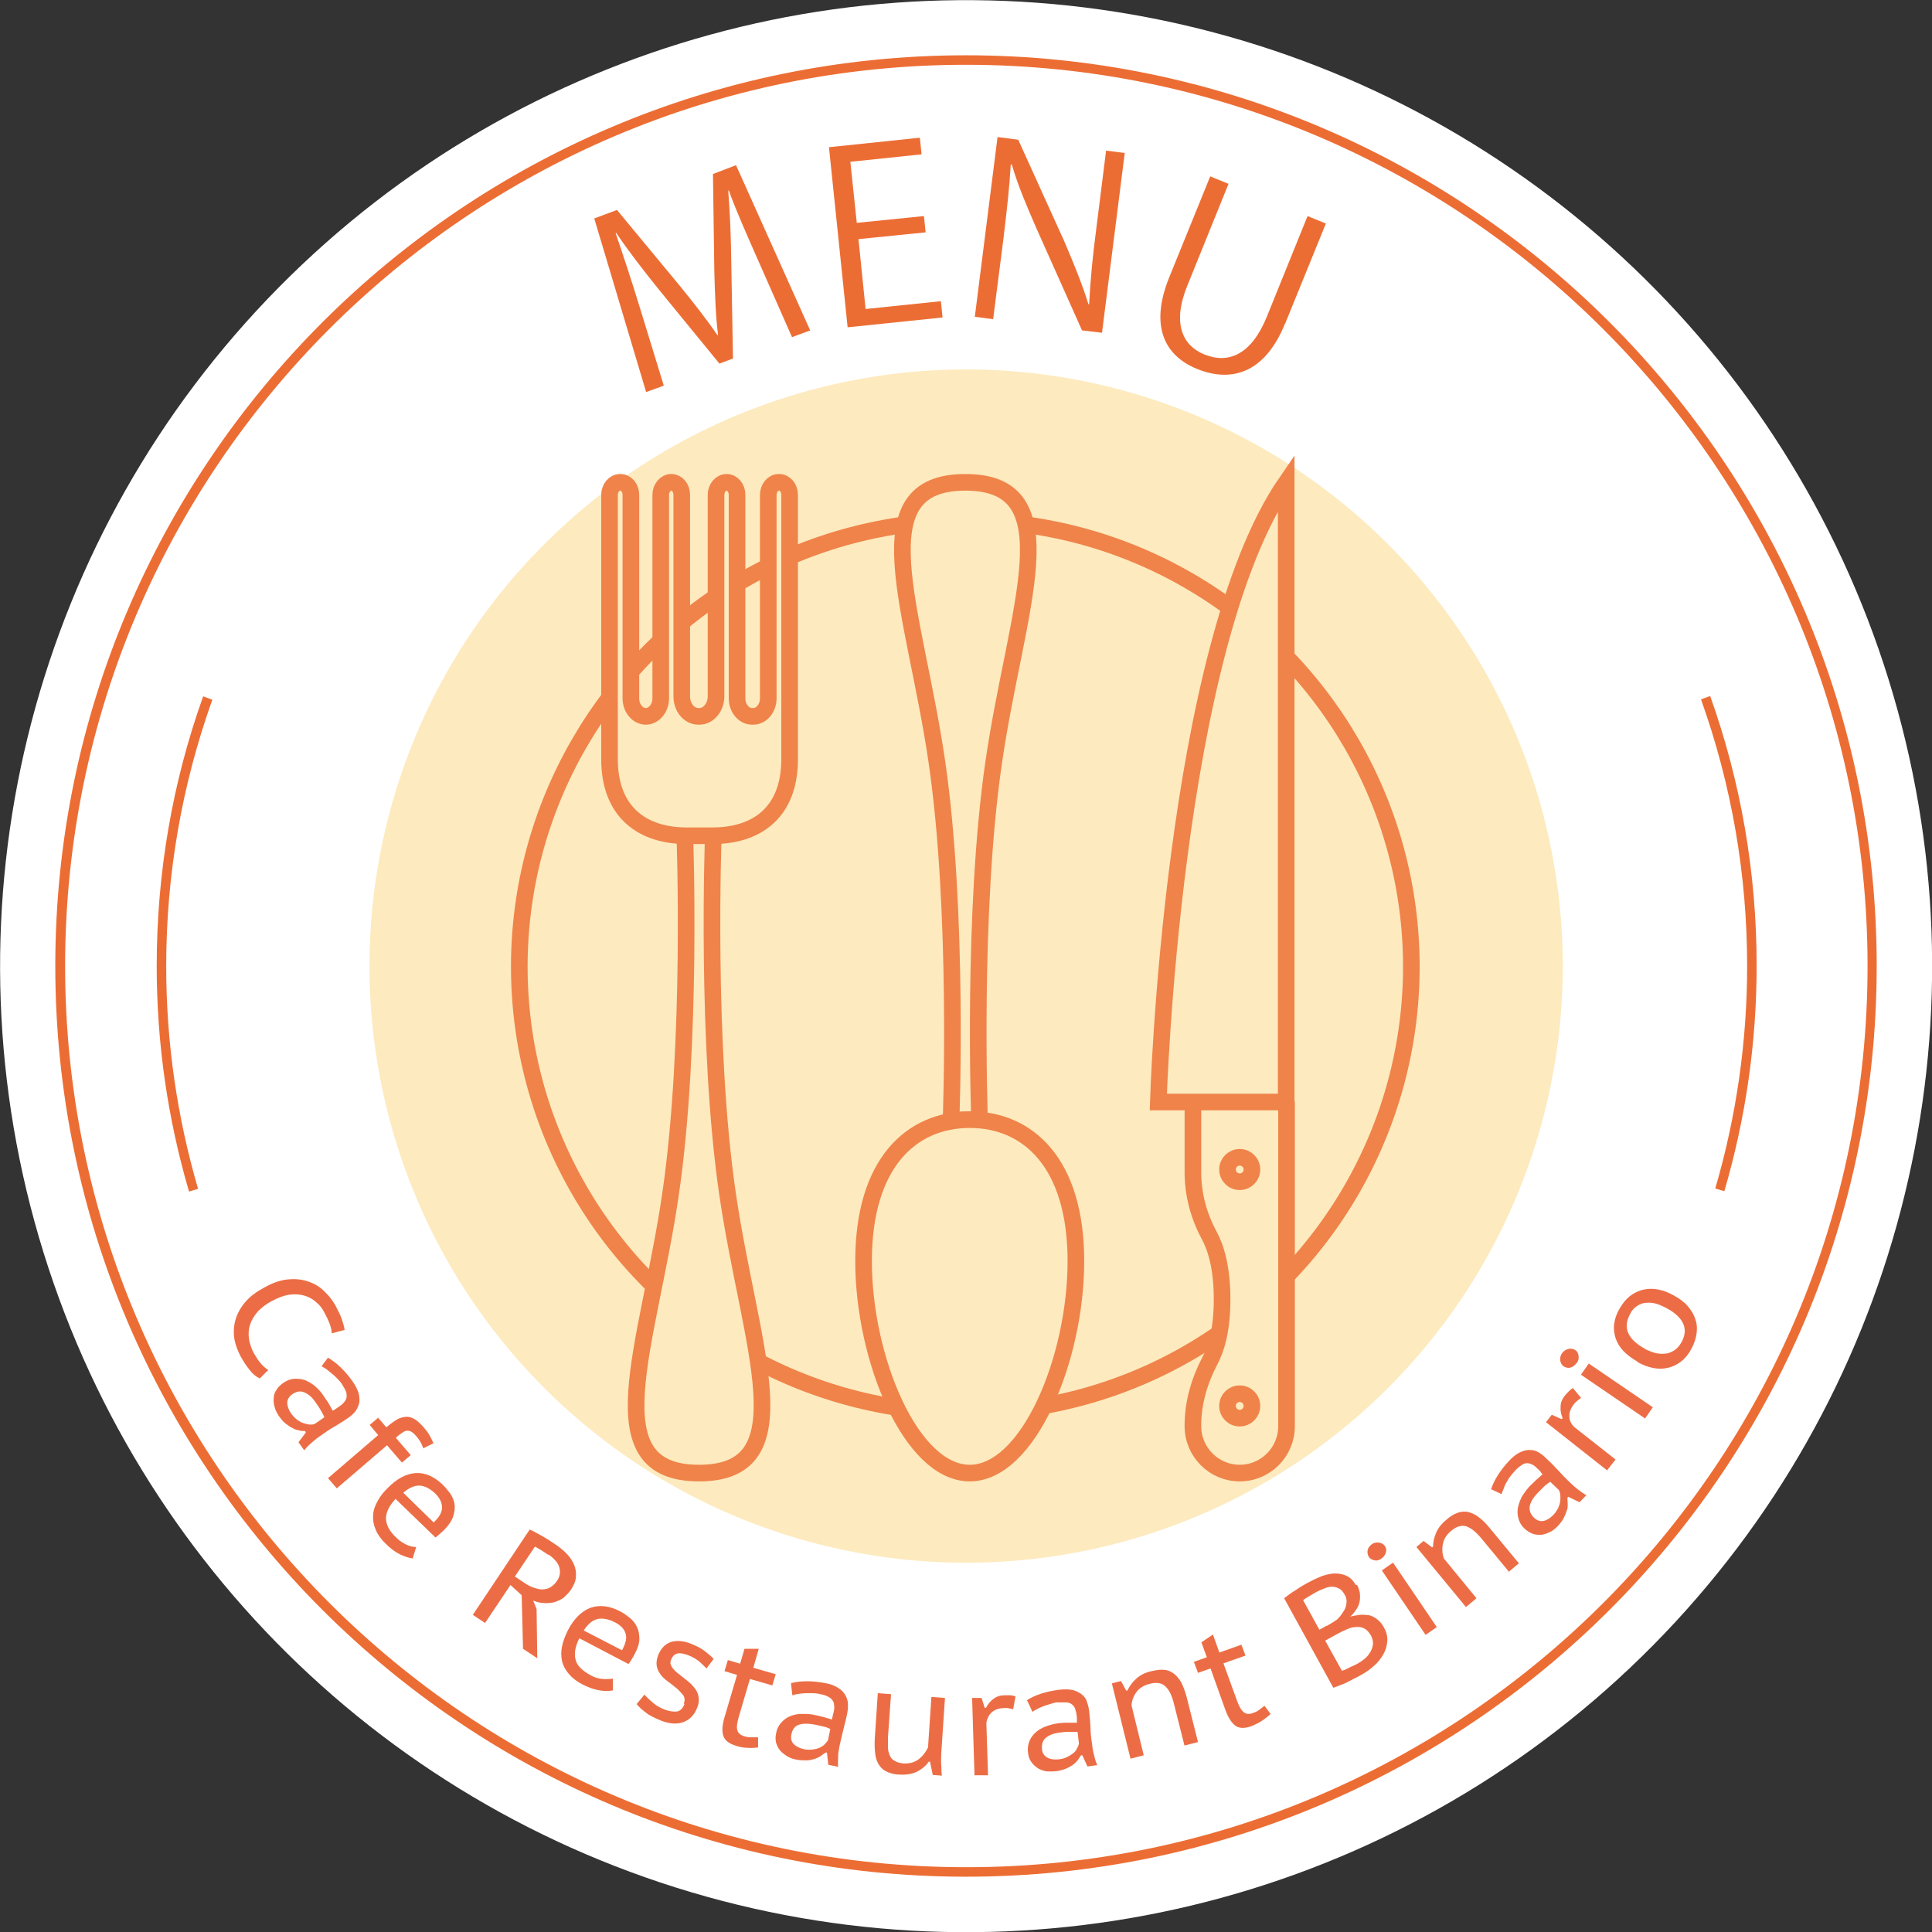 <?xml version="1.0" encoding="UTF-8"?><svg id="_レイヤー_2" xmlns="http://www.w3.org/2000/svg" viewBox="0 0 56.96 56.96"><rect x="0" y="0" width="56.96" height="56.96" fill="#333333" stroke="none"/><g id="_レイヤー_1-2"><circle cx="28.48" cy="28.48" r="28.48" transform="translate(-6.52 8.56) rotate(-15.35)" style="fill:#fff;"/><circle cx="28.48" cy="28.48" r="17.59" transform="translate(-5.92 7.54) rotate(-13.67)" style="fill:#fdeabe;"/><path d="M28.48,55.33c-14.81,0-26.85-12.04-26.85-26.85S13.68,1.63,28.48,1.63s26.85,12.04,26.85,26.85-12.04,26.85-26.85,26.85ZM28.48,1.91C13.83,1.91,1.92,13.83,1.92,28.48s11.92,26.57,26.57,26.57,26.57-11.92,26.57-26.57S43.13,1.91,28.48,1.91Z" style="fill:#ec6d34;"/><path d="M5.57,35.12c-.63-2.15-.95-4.38-.95-6.64,0-2.73.46-5.41,1.37-7.95l.27.1c-.9,2.52-1.36,5.16-1.36,7.86,0,2.23.32,4.44.94,6.56l-.27.08Z" style="fill:#ec6d34;"/><path d="M50.84,35.12l-.27-.08c.62-2.12.94-4.33.94-6.56,0-2.7-.46-5.34-1.36-7.86l.27-.1c.91,2.55,1.37,5.22,1.37,7.95,0,2.26-.32,4.49-.95,6.64Z" style="fill:#ec6d34;"/><path d="M7.66,40.64c-.11-.05-.21-.13-.3-.25-.1-.12-.18-.25-.26-.39-.09-.17-.16-.35-.19-.53-.03-.18-.02-.37.03-.55.05-.18.14-.35.28-.52s.33-.31.57-.44c.25-.14.48-.22.7-.24.22-.02.42,0,.59.06.18.06.34.15.47.28.14.13.24.26.33.41.09.17.16.31.2.43.04.12.07.22.08.31l-.38.1c0-.16-.08-.36-.22-.62-.06-.12-.14-.22-.24-.3-.1-.09-.21-.15-.34-.19-.13-.04-.28-.05-.44-.03-.16.02-.34.09-.53.19-.17.09-.31.2-.42.32-.1.12-.18.25-.22.38-.04.13-.05.27-.03.41.02.14.07.28.14.42.07.12.14.23.21.31.07.08.14.14.22.19l-.25.25Z" style="fill:#ec6d45;"/><path d="M9.67,40.03c.25.14.49.37.72.69.1.14.16.27.19.38.02.11.03.21,0,.3s-.06.16-.12.23c-.06.07-.12.12-.19.17-.13.09-.27.18-.41.26-.14.08-.29.18-.44.29-.09.06-.17.13-.25.2-.08.07-.15.14-.2.21l-.17-.24.22-.29-.03-.04c-.05,0-.11,0-.18-.02-.06-.01-.13-.03-.19-.07-.07-.03-.13-.08-.2-.13-.07-.05-.13-.13-.19-.21-.06-.09-.11-.18-.13-.27-.03-.09-.04-.18-.03-.27,0-.09.03-.17.08-.24.04-.08.11-.14.19-.2.11-.08.22-.12.33-.13.11,0,.22,0,.32.04.1.04.2.1.29.17.09.08.17.16.23.25.05.07.09.14.13.19.04.05.06.1.08.13.02.04.04.07.05.09.01.03.03.05.04.07.04-.02.07-.04.1-.06.03-.02.06-.04.1-.07.07-.05.12-.09.15-.14.04-.05.06-.1.06-.15,0-.05,0-.11-.03-.17-.03-.06-.07-.13-.12-.21-.03-.04-.07-.09-.12-.14-.05-.05-.1-.1-.15-.14-.05-.04-.11-.09-.16-.13s-.11-.07-.16-.1l.21-.28ZM9.56,41.78s-.02-.04-.03-.07c-.01-.02-.03-.05-.05-.09-.02-.03-.04-.07-.07-.12-.03-.05-.07-.1-.11-.16-.1-.15-.21-.24-.33-.29-.11-.05-.23-.03-.36.06-.09.07-.14.15-.14.25s.04.2.11.31c.06.08.12.14.18.19.06.04.13.08.19.1.06.02.12.03.18.04.06,0,.11,0,.15-.02l.29-.2Z" style="fill:#ec6d45;"/><path d="M11.14,41.79l.25.29.05-.04c.11-.09.21-.16.3-.21.09-.04.18-.06.26-.06.08,0,.16.03.24.08s.16.13.25.23c.07.08.13.16.17.23.04.07.08.15.12.24l-.3.15c-.03-.08-.06-.15-.09-.2-.04-.05-.07-.11-.11-.15-.05-.06-.1-.11-.14-.13-.04-.03-.09-.04-.13-.04-.05,0-.09.02-.15.06-.05.03-.12.08-.19.15l.44.51-.26.22-.44-.51-1.48,1.27-.26-.3,1.48-1.27-.25-.3.26-.22Z" style="fill:#ec6d45;"/><path d="M12.18,45.95c-.13-.02-.26-.06-.4-.13-.14-.07-.27-.17-.4-.3-.14-.13-.24-.27-.3-.41-.06-.14-.09-.28-.08-.42,0-.14.05-.28.12-.41.07-.14.17-.27.3-.4.27-.28.55-.43.83-.45s.55.1.81.35c.08.08.15.17.22.26.06.1.11.2.12.31.02.11,0,.23-.04.36-.04.12-.13.26-.26.39-.03.03-.07.07-.12.11-.04.04-.09.08-.14.12l-1.18-1.14c-.18.2-.28.39-.28.57,0,.18.09.38.31.58.09.09.19.15.29.2s.21.07.29.07l-.1.33ZM12.79,44.88c.17-.16.25-.31.24-.45,0-.14-.07-.27-.2-.4-.15-.14-.3-.22-.45-.23-.15-.01-.32.06-.49.21l.9.88Z" style="fill:#ec6d45;"/><path d="M15.6,45.09c.06.02.12.05.19.09s.13.07.2.11c.07.04.13.08.2.12.06.04.12.08.18.12.12.08.23.17.33.27.1.1.17.21.22.32.05.11.07.23.06.36,0,.12-.06.25-.14.38-.07.1-.15.18-.23.25-.09.06-.18.1-.28.13-.1.02-.2.03-.3.02-.1,0-.21-.03-.31-.07l.1.25.02,1.45-.42-.28-.04-1.58-.33-.3-.75,1.12-.36-.24,1.68-2.52ZM16.16,45.84s-.07-.05-.1-.07c-.04-.02-.07-.05-.11-.07-.04-.02-.07-.04-.1-.06-.03-.02-.06-.03-.08-.04l-.59.88.3.2c.09.06.17.1.26.13.09.03.17.05.25.05s.16-.02.23-.06c.07-.04.14-.1.2-.19.09-.13.11-.26.07-.4-.04-.14-.15-.26-.32-.38Z" style="fill:#ec6d45;"/><path d="M18.06,49.84c-.12.02-.27.02-.42-.01-.16-.03-.31-.09-.47-.17-.17-.09-.3-.19-.4-.31-.1-.12-.17-.24-.2-.38-.03-.13-.03-.28,0-.43.03-.15.09-.31.17-.47.18-.35.41-.57.67-.67.27-.09.56-.06.88.11.1.05.19.12.28.19.09.07.16.16.21.27.05.1.07.22.07.35,0,.13-.05.28-.14.45-.02.04-.05.09-.08.14-.03.05-.06.1-.1.15l-1.45-.76c-.12.24-.16.45-.11.63.04.18.2.33.46.47.11.06.22.09.34.1.12.01.22,0,.3-.01v.34ZM18.34,48.65c.11-.2.15-.37.1-.5-.04-.13-.15-.24-.31-.32-.18-.09-.35-.13-.5-.1-.15.03-.29.14-.42.34l1.12.58Z" style="fill:#ec6d45;"/><path d="M20.16,50.22c.02-.05.03-.1.02-.15-.01-.05-.03-.09-.07-.13s-.07-.08-.12-.13c-.05-.04-.1-.08-.16-.13-.07-.05-.14-.11-.21-.16-.07-.06-.13-.12-.17-.19-.05-.07-.08-.15-.09-.23-.01-.09,0-.18.04-.29.08-.21.21-.34.38-.4.17-.05.36-.04.59.05.17.07.31.14.41.22.1.08.19.15.26.23l-.21.28c-.06-.06-.13-.13-.22-.21-.09-.07-.19-.13-.32-.18-.13-.05-.24-.07-.32-.05-.08.02-.15.08-.19.2-.02.05-.02.09,0,.13.01.04.03.08.07.12.03.04.07.08.12.12.05.04.1.08.15.12.07.05.14.11.21.17.07.06.13.13.18.2.05.07.08.16.09.25.01.09,0,.19-.05.3-.08.2-.21.34-.4.41-.18.07-.41.06-.68-.05-.17-.07-.32-.14-.43-.23-.12-.09-.21-.17-.27-.25l.23-.28c.06.07.14.15.25.24.1.09.22.15.34.2.13.05.25.07.36.06.1-.01.18-.09.23-.22Z" style="fill:#ec6d45;"/><path d="M21.45,48.94l.37.11.13-.44h.42s-.16.56-.16.56l.66.19-.1.33-.66-.19-.33,1.12c-.05.18-.07.31-.04.39.02.09.09.14.2.18.07.02.13.03.2.03.06,0,.13,0,.21,0v.3c-.09.01-.2.02-.31.01-.11,0-.22-.02-.34-.06-.2-.06-.32-.15-.37-.28-.05-.13-.04-.32.03-.56l.37-1.25-.37-.11.1-.33Z" style="fill:#ec6d45;"/><path d="M23.33,49.62c.28-.07.61-.07.99,0,.17.03.3.08.4.15.1.06.17.14.21.22.04.08.07.16.07.25,0,.09,0,.17-.02.26-.03.16-.07.31-.11.47-.04.16-.08.33-.12.51-.02.11-.04.21-.04.32s-.01.2,0,.29l-.29-.06-.04-.36h-.04s-.09.06-.14.1c-.05.04-.12.06-.19.09-.07.02-.15.04-.23.04-.09,0-.18,0-.29-.02-.11-.02-.2-.05-.28-.1-.08-.05-.15-.1-.21-.17s-.09-.14-.12-.23c-.02-.09-.02-.18,0-.27.02-.13.07-.23.15-.32.07-.08.16-.15.26-.19.1-.04.21-.07.33-.07.12,0,.23,0,.34.02.09.02.16.03.23.05.06.01.11.03.15.04.04.01.07.02.1.03.03,0,.05.02.08.03.01-.04.03-.08.03-.11,0-.03.02-.07.03-.12.02-.08.02-.15.01-.21,0-.06-.03-.11-.06-.15-.03-.04-.08-.07-.14-.1-.06-.03-.14-.05-.24-.07-.05-.01-.12-.02-.18-.02-.07,0-.14,0-.21,0-.07,0-.14.01-.21.02-.07.01-.13.02-.19.04l-.04-.35ZM24.47,50.97s-.05-.02-.07-.03c-.02-.01-.05-.02-.09-.03s-.08-.02-.13-.03c-.05-.01-.12-.03-.19-.04-.17-.03-.32-.03-.44.01-.12.04-.19.14-.22.29-.02.11,0,.21.07.28.07.07.17.12.3.15.09.02.18.02.26.01s.15-.03.2-.05c.06-.03.11-.06.15-.1.04-.04.07-.08.1-.12l.07-.34Z" style="fill:#ec6d45;"/><path d="M26.27,49.95l-.09,1.26c0,.12,0,.23,0,.32,0,.09.03.17.06.24s.08.12.15.15c.06.04.14.06.25.07.17.01.32-.03.44-.12.12-.09.21-.21.28-.35l.1-1.49.4.03-.11,1.64c0,.11-.01.22,0,.34s0,.22.02.31l-.27-.02-.08-.39h-.04c-.08.12-.2.22-.34.29-.14.07-.31.1-.51.09-.13,0-.25-.03-.35-.07-.1-.04-.18-.1-.24-.18-.06-.08-.11-.19-.13-.32s-.03-.29-.02-.48l.09-1.35.4.03Z" style="fill:#ec6d45;"/><path d="M29.86,50.39s-.1-.02-.14-.03c-.05,0-.09-.01-.13,0-.15,0-.27.05-.36.13-.08.08-.13.18-.15.3l.05,1.55h-.4s-.07-2.28-.07-2.28h.28s.09.29.09.29h.04c.06-.12.14-.21.23-.27.09-.07.2-.1.33-.1.04,0,.09,0,.14,0,.06,0,.11.02.17.03l-.07.39Z" style="fill:#ec6d45;"/><path d="M30.27,50.13c.25-.16.56-.26.94-.31.17-.02.31-.02.43.01.11.03.2.08.27.14.07.06.12.13.14.22.03.08.05.17.06.25.02.16.03.32.04.48,0,.16.02.34.05.52.01.11.03.22.06.32.02.1.05.19.09.28l-.29.04-.15-.33h-.04c-.03.05-.06.1-.1.15-.04.05-.09.1-.15.14-.06.04-.13.08-.21.11-.08.03-.17.06-.28.07s-.21.01-.3,0c-.09-.02-.18-.05-.25-.1-.07-.05-.13-.11-.18-.18-.05-.07-.08-.16-.09-.26-.02-.13,0-.25.04-.35.04-.1.11-.19.19-.26.08-.07.18-.13.29-.17.11-.04.22-.07.34-.09.09-.01.17-.02.23-.02.06,0,.12,0,.16,0,.04,0,.08,0,.11,0,.03,0,.06,0,.08,0,0-.04,0-.08,0-.11s0-.07-.01-.12c-.01-.08-.03-.15-.05-.2-.02-.05-.06-.09-.1-.12-.04-.03-.1-.05-.17-.05-.07,0-.15,0-.25,0-.05,0-.11.02-.18.04-.07.02-.13.04-.19.06-.06.02-.13.05-.19.08-.06.03-.12.06-.17.1l-.15-.32ZM31.77,51.06s-.05,0-.08,0c-.03,0-.06,0-.1,0-.04,0-.08,0-.14,0-.05,0-.12.01-.2.02-.18.02-.31.07-.41.15-.1.08-.13.19-.12.34.01.12.07.2.16.25s.2.06.33.05c.09-.01.18-.03.25-.07.07-.03.13-.07.18-.11.05-.04.09-.09.11-.14.03-.05.05-.1.06-.14l-.04-.35Z" style="fill:#ec6d45;"/><path d="M34.92,51.46l-.31-1.23c-.06-.24-.14-.41-.25-.51-.1-.1-.26-.13-.45-.08-.17.04-.31.12-.4.24-.09.12-.14.25-.15.4l.36,1.47-.39.1-.55-2.22.27-.07.15.28h.04c.06-.13.14-.24.26-.35.11-.1.26-.18.45-.22.13-.03.25-.05.35-.04.11,0,.2.04.29.1.09.06.16.15.23.26.06.12.12.27.17.46l.33,1.31-.39.1Z" style="fill:#ec6d45;"/><path d="M35.21,48.99l.37-.13-.16-.44.34-.23.19.53.65-.23.12.32-.65.23.4,1.1c.06.17.13.29.2.34.07.06.16.06.26.03.07-.03.13-.05.18-.09.05-.04.11-.08.17-.13l.18.24c-.07.07-.16.14-.25.2-.09.06-.19.11-.31.16-.19.07-.35.07-.46,0-.12-.08-.22-.23-.31-.47l-.44-1.23-.37.13-.12-.32Z" style="fill:#ec6d45;"/><path d="M40.01,46.73c.04.07.06.14.08.22.01.08.01.16,0,.24-.01.08-.04.16-.09.24-.05.08-.11.16-.19.23h0c.09-.02.18-.04.27-.05.09-.01.18,0,.27.01s.17.06.25.12c.08.06.15.14.2.24.08.14.11.27.1.41s-.05.27-.12.39c-.07.12-.16.24-.28.34-.11.1-.24.19-.37.26-.05.03-.1.06-.17.09-.07.04-.14.07-.21.11s-.15.07-.23.1c-.08.03-.15.06-.21.08l-1.45-2.64c.1-.08.21-.16.34-.24.13-.09.28-.18.44-.26.11-.06.23-.11.35-.16.13-.04.25-.07.37-.07.12,0,.24.02.34.07.11.05.2.14.27.27ZM39.11,47.94s.1-.06.17-.1c.06-.04.11-.07.15-.1.05-.05.1-.11.14-.17.04-.06.08-.12.1-.18.02-.06.03-.12.03-.19,0-.06-.02-.13-.06-.19-.05-.09-.1-.15-.17-.18-.06-.03-.13-.05-.2-.05-.07,0-.15.02-.22.05-.08.03-.15.06-.23.1-.09.05-.17.1-.24.14-.07.04-.13.08-.16.11l.48.87.21-.12ZM39.56,49.26s.05-.02.09-.03c.04-.02.08-.04.12-.06.04-.02.08-.04.13-.06.04-.02.08-.04.12-.06.09-.05.16-.1.23-.16s.12-.13.16-.2c.04-.07.06-.15.07-.23,0-.08-.02-.16-.06-.24-.06-.1-.12-.17-.2-.21s-.16-.05-.25-.04c-.09,0-.18.03-.27.07s-.18.08-.27.13l-.36.2.5.9Z" style="fill:#ec6d45;"/><path d="M40.36,45.9c-.04-.05-.05-.12-.04-.19.01-.07.06-.13.12-.18.07-.05.14-.06.22-.05.08.01.13.05.17.1.04.06.05.12.03.19-.02.07-.06.13-.13.18-.07.05-.14.07-.21.05-.07-.01-.13-.05-.17-.1ZM40.74,46.3l.33-.23,1.29,1.9-.33.23-1.29-1.9Z" style="fill:#ec6d45;"/><path d="M44.48,46.33l-.81-.98c-.16-.19-.3-.3-.44-.35-.14-.04-.29,0-.44.13-.14.11-.22.24-.25.39-.03.15-.02.29.03.43l.96,1.17-.31.26-1.46-1.77.21-.18.25.19.03-.02c0-.13.03-.27.09-.41.06-.14.16-.27.31-.39.1-.09.2-.15.3-.19.1-.04.2-.05.3-.04.1.02.21.06.32.14.11.08.23.19.35.34l.86,1.04-.31.26Z" style="fill:#ec6d45;"/><path d="M43.96,43.91c.09-.28.27-.56.53-.84.12-.13.23-.21.34-.26s.21-.07.3-.06c.09,0,.17.03.25.08.08.05.14.1.2.16.12.11.23.22.34.34.11.12.23.25.37.38.08.08.16.15.24.21.08.06.16.12.24.16l-.2.21-.33-.16-.03.03c0,.05.01.11.01.18s0,.13-.03.2c-.02.07-.05.14-.09.22-.04.08-.1.15-.17.23-.08.08-.15.14-.24.18-.08.04-.17.07-.25.08-.09,0-.17,0-.25-.03-.08-.03-.16-.08-.23-.14-.1-.09-.16-.19-.19-.3s-.04-.21-.02-.32.06-.21.11-.32c.06-.1.13-.2.2-.28.06-.07.12-.12.16-.16.04-.04.08-.08.12-.11.03-.03.06-.05.08-.07.02-.02.04-.04.06-.05-.03-.03-.05-.06-.07-.09s-.05-.05-.09-.09c-.06-.06-.11-.1-.17-.12-.05-.02-.1-.04-.15-.03-.05,0-.11.03-.16.07-.06.04-.12.09-.18.16-.04.04-.08.09-.12.14-.04.05-.08.11-.11.17-.04.06-.07.12-.09.19-.03.06-.05.12-.07.18l-.32-.15ZM45.7,43.69s-.04.03-.06.04c-.02.02-.05.04-.08.06-.03.03-.06.06-.1.1-.04.04-.08.08-.14.14-.12.13-.2.26-.22.38s.02.23.13.34c.09.08.18.11.28.09.1-.02.19-.08.28-.17.07-.07.11-.14.15-.21.03-.07.05-.14.06-.2,0-.06.01-.12,0-.18,0-.06-.02-.1-.04-.15l-.25-.24Z" style="fill:#ec6d45;"/><path d="M46.6,41.22s-.08.06-.11.09c-.04.03-.07.06-.09.09-.09.12-.14.24-.13.36,0,.12.05.22.14.31l1.22.96-.25.32-1.8-1.42.17-.22.29.13.03-.03c-.05-.12-.07-.24-.06-.35,0-.11.05-.22.13-.32.03-.03.06-.07.1-.11.04-.04.08-.07.13-.11l.25.3Z" style="fill:#ec6d45;"/><path d="M46.11,40.29c-.06-.04-.09-.09-.11-.17-.01-.07,0-.15.05-.22.05-.07.11-.11.19-.13.08-.02.14,0,.2.03.06.04.09.09.1.17.01.07,0,.15-.06.22s-.11.11-.18.13-.13,0-.19-.03ZM46.61,40.53l.23-.33,1.89,1.29-.23.33-1.89-1.29Z" style="fill:#ec6d45;"/><path d="M48.27,40.14c-.16-.09-.3-.2-.41-.31-.11-.12-.18-.24-.23-.38-.04-.13-.06-.28-.04-.42.02-.15.07-.3.16-.45.09-.16.2-.29.32-.38s.25-.15.39-.18c.14-.03.29-.03.44,0,.15.03.3.09.46.18.16.09.3.19.4.31.1.12.18.24.22.38.05.13.06.27.04.42-.02.15-.07.3-.15.45-.09.17-.2.3-.32.39-.12.09-.25.15-.39.18-.14.03-.28.03-.43,0-.15-.03-.3-.09-.45-.17ZM48.48,39.76c.09.05.19.09.29.12s.2.04.3.03c.1,0,.19-.04.28-.09.08-.05.16-.13.22-.24.22-.39.08-.73-.43-1.01-.1-.05-.2-.1-.3-.13-.1-.03-.2-.04-.3-.03-.1,0-.19.04-.27.09-.08.05-.16.13-.21.24-.11.2-.13.38-.06.55.07.17.23.33.49.47Z" style="fill:#ec6d45;"/><path d="M23.89,9.74l-.54.2-.97-2.2c-.31-.7-.71-1.6-.89-2.12h-.02c.05.63.08,1.33.09,2.11l.05,2.84-.4.15-1.75-2.14c-.51-.63-.94-1.19-1.29-1.71h-.02c.21.62.49,1.46.73,2.25l.69,2.25-.52.19-1.53-5.12.67-.25,1.83,2.21c.44.54.81,1.01,1.13,1.48h.02c-.07-.56-.09-1.15-.11-1.87l-.04-2.88.68-.26,2.19,4.88Z" style="fill:#ec6d34;"/><path d="M27.79,9.36l-2.8.29-.55-5.31,2.68-.28.05.49-2.1.22.19,1.8,1.98-.2.05.48-1.98.2.21,2.06,2.22-.23.05.49Z" style="fill:#ec6d34;"/><path d="M32.48,9.81l-.58-.07-1.34-3c-.28-.64-.55-1.27-.73-1.89h-.03c-.04.68-.11,1.3-.22,2.22l-.3,2.34-.54-.07.67-5.3.61.08,1.36,3c.29.68.53,1.27.71,1.85h.02c.04-.75.1-1.38.21-2.22l.29-2.31.55.07-.67,5.3Z" style="fill:#ec6d34;"/><path d="M37.89,9.53c-.6,1.49-1.6,1.75-2.59,1.35-.92-.37-1.43-1.21-.83-2.7l1.21-2.98.54.22-1.21,2.99c-.46,1.12-.15,1.78.5,2.04.71.29,1.38,0,1.83-1.09l1.21-2.99.54.22-1.2,2.95Z" style="fill:#ec6d34;"/><circle cx="28.46" cy="28.5" r="13.15" style="fill:#fdeabe; stroke:#ef834a; stroke-miterlimit:10; stroke-width:.49px;"/><path d="M27.62,22.45c.65,4.43.42,10.57.42,10.57h.84s-.23-6.14.42-10.57c.66-4.52,2.29-8.23-.84-8.23s-1.5,3.72-.84,8.23Z" style="fill:#fdeabe; stroke:#ef834a; stroke-miterlimit:10; stroke-width:.49px;"/><path d="M25.46,37.18c0-2.88,1.4-4.17,3.13-4.17s3.13,1.29,3.13,4.17-1.4,6.25-3.13,6.25-3.13-3.37-3.13-6.25Z" style="fill:#fdeabe; stroke:#ef834a; stroke-miterlimit:10; stroke-width:.49px;"/><path d="M21.45,35.2c-.65-4.43-.42-10.57-.42-10.57h-.84s.23,6.14-.42,10.57c-.66,4.52-2.29,8.23.84,8.23s1.5-3.72.84-8.23Z" style="fill:#fdeabe; stroke:#ef834a; stroke-miterlimit:10; stroke-width:.49px;"/><path d="M20.59,21.12c-.27,0-.49-.26-.49-.59v-5.94c0-.21-.14-.37-.31-.37s-.31.17-.31.37v6c0,.29-.2.53-.44.53h0c-.24,0-.44-.24-.44-.53v-6c0-.21-.14-.37-.31-.37h-.01c-.17,0-.31.17-.31.37v7.79c0,1.6,1.01,2.26,2.27,2.26h.77c1.27,0,2.27-.66,2.27-2.26v-7.79c0-.21-.14-.37-.31-.37h-.01c-.17,0-.31.17-.31.37v6c0,.29-.2.53-.44.53h-.04c-.24,0-.44-.24-.44-.53v-6c0-.21-.14-.37-.31-.37s-.31.17-.31.37v5.94c0,.32-.22.59-.49.59h0Z" style="fill:#fdeabe; stroke:#ef834a; stroke-miterlimit:10; stroke-width:.49px;"/><path d="M35.17,32.49v2.07c0,.65.17,1.29.48,1.86.2.37.38.96.38,1.88s-.17,1.46-.36,1.82c-.31.59-.5,1.24-.5,1.9v.03c0,.76.62,1.38,1.38,1.38h0c.76,0,1.38-.62,1.38-1.38v-9.57" style="fill:#fdeabe; stroke:#ef834a; stroke-miterlimit:10; stroke-width:.49px;"/><path d="M36.19,34.48c0,.2.16.36.36.36s.36-.16.36-.36-.16-.36-.36-.36-.36.16-.36.36Z" style="fill:#fdeabe; stroke:#ef834a; stroke-miterlimit:10; stroke-width:.49px;"/><path d="M36.19,41.45c0,.2.16.36.36.36s.36-.16.36-.36-.16-.36-.36-.36-.36.16-.36.36Z" style="fill:#fdeabe; stroke:#ef834a; stroke-miterlimit:10; stroke-width:.49px;"/><path d="M37.92,14.22v18.27h-3.77s.4-13.37,3.77-18.27Z" style="fill:#fdeabe; stroke:#ef834a; stroke-miterlimit:10; stroke-width:.49px;"/></g></svg>
